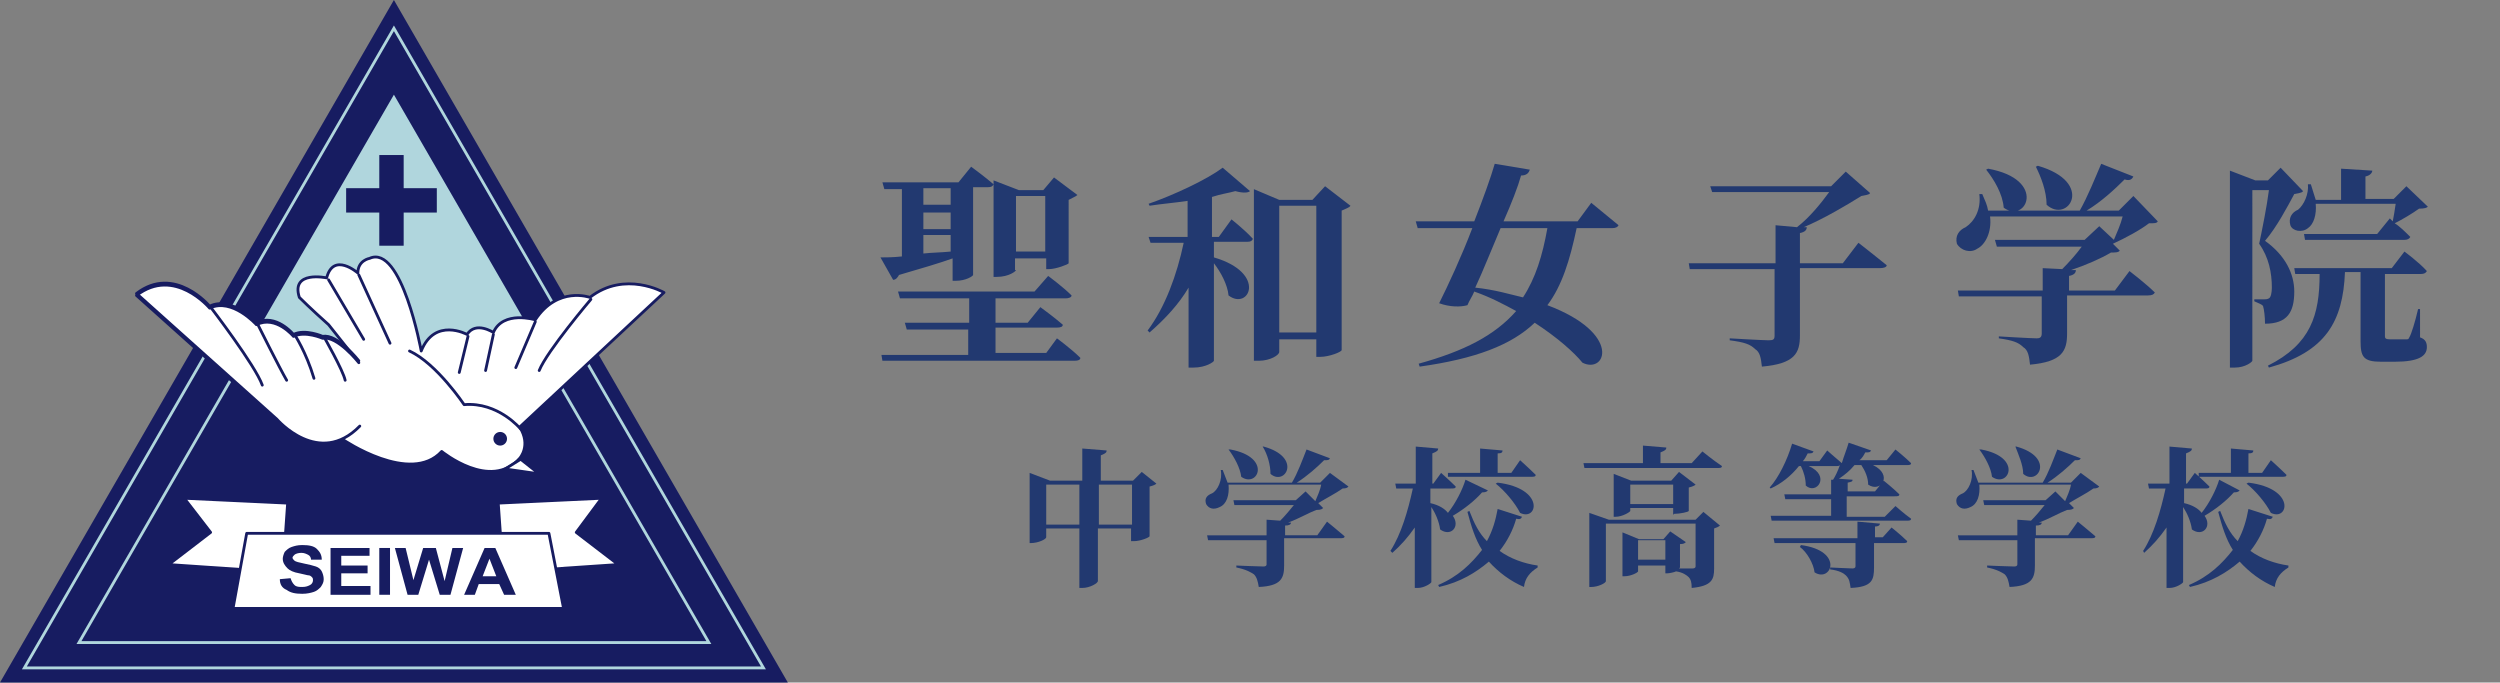 <?xml version="1.0" encoding="utf-8"?>
<!-- Generator: Adobe Illustrator 28.3.0, SVG Export Plug-In . SVG Version: 6.00 Build 0)  -->
<svg version="1.1" id="レイヤー_1" xmlns="http://www.w3.org/2000/svg" xmlns:xlink="http://www.w3.org/1999/xlink" x="0px"
	 y="0px" viewBox="0 0 256.4 70" style="enable-background:new 0 0 256.4 70;" xml:space="preserve">
<rect x="0" y="0" width="256.4" height="70" fill="#808080" stroke="none"/>
<style type="text/css">
	.st0{fill:#171C61;}
	.st1{fill:#B0D6DD;}
	.st2{fill:none;stroke:#B0D6DD;stroke-width:0.291;}
	.st3{fill:#FFFFFF;stroke:#171C61;stroke-width:0.291;stroke-linecap:round;stroke-linejoin:round;}
	.st4{fill:none;stroke:#171C61;stroke-width:0.291;stroke-linecap:round;stroke-linejoin:round;}
	.st5{fill:#223970;}
</style>
<g>
	<polygon class="st0" points="0,70 40.4,0 80.8,70 	"/>
	<polygon class="st1" points="55.8,36.7 40.4,10 25,36.7 	"/>
	<polygon class="st2" points="78.3,68.5 2.5,68.5 40.4,2.9 	"/>
	<polygon class="st2" points="72.7,65.9 8.1,65.9 40.4,10 	"/>
	<polygon class="st0" points="44.8,19.3 41.4,19.3 41.4,15.9 38.9,15.9 38.9,19.3 35.5,19.3 35.5,21.8 38.9,21.8 38.9,25.2 
		41.4,25.2 41.4,21.8 44.8,21.8 	"/>
	<path class="st3" d="M36.8,37.2c0,0-2.2-2.8-3.7-2.5c0,0-1.8-0.8-3-0.2c0,0-1.8-2.2-3.8-1.2c0,0-2.5-2.8-4.8-1.7
		c0,0-3.6-4.3-7.5-1.3l14.4,12.9c0,0,3.3,3.8,6.8,1.9c0,0,6.9,4.7,10.1,1.2c0,0,5,4.1,8,0.7c0,0,1.2-1.3,0-3.2L68.1,30
		c0,0-4-2.3-7.6,0.5c0,0-3.3-1.2-5.6,2.3c0,0-3.3-1-4.3,1.3c0,0-1.8-1.2-2.7,0.2c0,0-3.3-1.8-4.7,1.7c0,0-2-11-5.3-9.5
		c0,0-1.2,0.2-1.2,1.5c0,0-2.5-2.2-3.2,0.5c0,0-3.7-0.8-2.8,2c0,0,1.2,1.2,3,2.8L36.8,37.2z"/>
	<path class="st4" d="M36.8,37c0,0-2.2-2.8-3.7-2.5c0,0-1.8-0.8-3-0.2c0,0-1.8-2.2-3.8-1.2c0,0-2.5-2.8-4.8-1.7c0,0-3.6-4.3-7.5-1.3
		L28.4,43c0,0,4.3,5,8.5,0.7"/>
	<polygon class="st3" points="53.4,47.1 55.3,48.6 51.8,48.1 	"/>
	<path class="st4" d="M53.4,44c0,0-2.3-2.8-5.8-2.5c0,0-2.8-4.2-5.6-5.5"/>
	<ellipse class="st0" cx="51.3" cy="45" rx="0.7" ry="0.7"/>
	<path class="st4" d="M60.6,30.7c0,0-4.5,5.3-5.3,7.3"/>
	<line class="st4" x1="54.9" y1="33" x2="52.9" y2="37.7"/>
	<line class="st4" x1="50.6" y1="34.3" x2="49.8" y2="38"/>
	<line class="st4" x1="48" y1="34.5" x2="47.1" y2="38.2"/>
	<path class="st4" d="M21.6,31.5c0,0,4.6,6,5.3,8"/>
	<path class="st4" d="M26.4,33.2c0,0,2.3,4.6,3,5.8"/>
	<path class="st4" d="M30.2,34.3c0,0,1.2,1.8,2,4.5"/>
	<path class="st4" d="M33.2,34.5c0,0,2,3.5,2.2,4.5"/>
	<line class="st4" x1="36.8" y1="28.2" x2="40" y2="35.2"/>
	<line class="st4" x1="33.7" y1="28.7" x2="37.3" y2="34.8"/>
	<polygon class="st3" points="18.9,51.1 21.6,54.6 17.3,57.9 29,58.7 29.5,51.6 	"/>
	<polygon class="st3" points="61.7,51.1 59.1,54.6 63.4,57.9 51.6,58.7 51.1,51.6 	"/>
	<polygon class="st3" points="57.8,62.4 23.9,62.4 25.3,54.7 56.3,54.7 	"/>
	<g>
		<path class="st0" d="M28.7,59.4l1.1-0.1c0.1,0.3,0.2,0.5,0.4,0.7c0.2,0.2,0.5,0.2,0.8,0.2c0.4,0,0.6-0.1,0.8-0.2
			c0.2-0.1,0.3-0.3,0.3-0.5c0-0.1,0-0.2-0.1-0.3S31.8,59,31.6,59c-0.1,0-0.4-0.1-0.9-0.2c-0.6-0.1-1-0.3-1.2-0.5
			c-0.3-0.3-0.5-0.6-0.5-1c0-0.2,0.1-0.5,0.2-0.7c0.2-0.2,0.4-0.4,0.7-0.5c0.3-0.1,0.6-0.2,1.1-0.2c0.7,0,1.2,0.1,1.5,0.4
			c0.3,0.3,0.5,0.6,0.5,1.1h-1.1c0-0.2-0.1-0.4-0.3-0.5c-0.2-0.1-0.4-0.2-0.7-0.2c-0.3,0-0.6,0.1-0.7,0.2C30.1,57,30,57.1,30,57.2
			s0.1,0.2,0.2,0.3s0.5,0.2,1,0.3s0.9,0.2,1.2,0.3s0.5,0.3,0.6,0.5s0.2,0.5,0.2,0.8s-0.1,0.5-0.3,0.8c-0.2,0.2-0.4,0.4-0.7,0.5
			s-0.7,0.2-1.2,0.2c-0.7,0-1.2-0.1-1.6-0.4C28.9,60.3,28.7,59.9,28.7,59.4z"/>
		<path class="st0" d="M33.9,61v-4.8h4V57H35v1h2.7v0.8H35v1.3h3V61H33.9z"/>
		<path class="st0" d="M38.9,61v-4.8H40V61H38.9z"/>
		<path class="st0" d="M41.8,61l-1.3-4.8h1.1l0.8,3.3l1-3.3h1.3l0.9,3.4l0.8-3.4h1.1L46.2,61h-1.1L44,57.4L42.9,61H41.8z"/>
		<path class="st0" d="M52.9,61h-1.2l-0.5-1.1h-2.1L48.7,61h-1.1l2.1-4.8h1.1L52.9,61z M50.9,59.1l-0.7-1.8l-0.7,1.8H50.9z"/>
	</g>
</g>
<g id="_レイヤー_2-2">
	<g>
		<path class="st5" d="M90.3,26.4c0.5,0,1.3,0,2.2-0.1v-6.9h-1.8l-0.2-0.7h7.8l1.3-1.6c0,0,1.5,1.1,2.3,1.8
			c-0.1,0.2-0.2,0.3-0.6,0.3h-1.5v9c0,0.1-0.7,0.6-1.8,0.6h-0.3v-2.3c-1.4,0.5-3.1,1-5.5,1.7c-0.1,0.2-0.3,0.5-0.6,0.5L90.3,26.4
			L90.3,26.4z M108.4,34.7c0,0,1.5,1.1,2.4,2c0,0.2-0.2,0.3-0.6,0.3H90.5l-0.1-0.6h8.9v-2.6h-6.3l-0.2-0.7h6.6v-2.5h-7.1l-0.2-0.7
			h14l1.4-1.6c0,0,1.5,1.1,2.4,2c0,0.2-0.3,0.3-0.6,0.3h-7.2v2.5h3.3l1.3-1.6c0,0,1.5,1.1,2.3,1.8c0,0.2-0.2,0.3-0.6,0.3h-6.3v2.6
			h5.2L108.4,34.7L108.4,34.7z M94.7,19.3V21h2.8v-1.7H94.7z M94.7,23.5h2.8v-1.7h-2.8V23.5z M94.7,26c0.9-0.1,1.8-0.1,2.8-0.2v-1.7
			h-2.8V26L94.7,26z M104.2,27.7c0,0.1-0.7,0.7-2,0.7h-0.3v-9.9l2.6,1h2.5l1.1-1.3l2.4,1.8c-0.1,0.1-0.5,0.3-0.9,0.5V27
			c0,0.1-1.3,0.6-2,0.6h-0.3v-1.1h-3.2V27.7L104.2,27.7z M104.2,20.1v5.7h3v-5.7H104.2z"/>
		<path class="st5" d="M126.3,22.5c0,0,1.4,1.1,2.2,2c-0.1,0.2-0.2,0.3-0.6,0.3h-3.4v1.6c5.5,1.6,3.6,5.5,1.5,3.9
			c-0.1-1.1-0.8-2.4-1.5-3.3v10c0,0.1-0.8,0.7-2.1,0.7h-0.5v-8.2c-1,1.7-2.4,3.2-4,4.6l-0.2-0.2c1.8-2.4,3-5.7,3.7-9H118l-0.2-0.6h4
			v-3.7c-1.3,0.2-2.6,0.3-3.9,0.5l-0.1-0.2c2.6-0.9,6-2.5,7.6-3.7l2.8,2.4c-0.2,0.2-0.8,0.2-1.5,0c-0.7,0.2-1.5,0.3-2.4,0.6v4.1h0.7
			L126.3,22.5z M138.5,21.1c-0.1,0.2-0.5,0.3-0.9,0.5v14.3c0,0.2-1.3,0.7-2.2,0.7H135v-1.8h-3.8v1.3c0,0.3-0.9,0.9-2.1,0.9h-0.5
			V19.4l2.6,1.1h3.4l1.3-1.4L138.5,21.1L138.5,21.1z M135,34.1v-13h-3.8v13H135z"/>
		<path class="st5" d="M163.2,20.8c0,0,1.7,1.4,2.8,2.3c-0.1,0.2-0.3,0.3-0.7,0.3h-3.6c-0.7,3.3-1.5,5.9-3,7.9
			c7.7,2.9,6,7.1,3.6,5.9c-0.9-1.1-2.6-2.6-4.9-4.1c-2.4,2.3-6.1,3.7-11.8,4.5l-0.1-0.3c4.7-1.3,7.8-2.9,10-5.4
			c-1.3-0.7-2.6-1.4-4.3-2c-0.2,0.5-0.5,0.9-0.7,1.4c-0.7,0.2-1.8,0.2-2.9-0.2c0.9-1.8,2.3-4.8,3.4-7.7h-5.6l-0.2-0.7h6
			c0.9-2.3,1.7-4.5,2.1-5.9l3.6,0.6c-0.1,0.3-0.3,0.6-0.9,0.6c-0.3,1.1-1,2.9-1.8,4.7h7.6L163.2,20.8L163.2,20.8z M153.9,23.4
			c-0.9,2.1-1.8,4.4-2.6,6.1c2,0.2,3.6,0.7,4.9,1c1.3-2,2-4.3,2.5-7.1H153.9z"/>
		<path class="st5" d="M190.6,24.9c0,0,1.8,1.4,2.9,2.3c0,0.2-0.3,0.3-0.7,0.3h-8.2v6.9c0,1.8-0.5,2.9-3.9,3.2
			c-0.1-0.9-0.2-1.5-0.7-1.8c-0.5-0.5-1.1-0.7-2.6-0.9v-0.2c0,0,3.4,0.2,4,0.2c0.5,0,0.6-0.1,0.6-0.5v-6.8h-8.7l-0.1-0.6h8.9v-3.9
			l2.2,0.2c1.3-1,2.5-2.5,3.3-3.6h-12l-0.2-0.6h12.4l1.5-1.5l2.5,2.2c-0.1,0.2-0.5,0.2-0.9,0.3c-1.6,1-3.8,2.3-5.9,3.2h0.3
			c0,0.3-0.2,0.5-0.7,0.6V27h4.4L190.6,24.9L190.6,24.9z"/>
		<path class="st5" d="M221.3,22.7c-0.1,0.2-0.3,0.2-0.9,0.2c-0.9,0.7-2.4,1.5-3.7,2.1l0.7,0.7c-0.1,0.2-0.5,0.2-0.9,0.2
			c-1,0.6-2.6,1.3-4.1,1.8h0.5c0,0.3-0.2,0.5-0.7,0.6v1.5h4.7l1.5-2c0,0,1.7,1.3,2.6,2.2c-0.1,0.2-0.3,0.3-0.7,0.3H212v3.9
			c0,1.8-0.5,2.9-3.8,3.2c-0.1-0.9-0.2-1.5-0.7-1.8c-0.5-0.5-1.1-0.7-2.5-0.9v-0.2c0,0,3.3,0.2,3.9,0.2c0.3,0,0.5-0.1,0.5-0.5v-3.8
			h-8.5l-0.1-0.6h8.7v-2.3l2,0.1c0.7-0.7,1.5-1.6,2-2.3h-8.7l-0.2-0.7h9.2l1.5-1.4l1.5,1.4c0.3-0.7,0.7-1.6,0.9-2.4h-13.6
			c0.2,1.6-0.5,2.9-1.3,3.3c-0.7,0.5-1.7,0.2-2.1-0.5c-0.2-0.8,0.2-1.4,0.9-1.7c0.9-0.6,1.6-1.8,1.4-3.4h0.3
			c0.3,0.7,0.5,1.1,0.6,1.7h9.4c0.8-1.4,1.6-3.4,2.2-4.8l3.3,1.3c-0.1,0.2-0.3,0.5-0.9,0.3c-1,1-2.4,2.3-3.9,3.2h3.3l1.5-1.5
			L221.3,22.7L221.3,22.7z M203.9,17.3c6.1,1.1,3.9,5.7,1.6,4c-0.1-1.4-1-2.9-1.8-3.9L203.9,17.3z M209,17c5.9,1.7,3.1,6,0.9,4
			c0-1.4-0.6-2.9-1.1-3.9L209,17L209,17z"/>
		<path class="st5" d="M236.2,19.6c-0.1,0.2-0.5,0.2-0.9,0.3c-0.7,1.3-1.8,3.4-3,4.8c2.1,1.5,3,3.4,3,5.2c0,2.1-0.7,3.3-3,3.3
			c0-0.7-0.1-1.5-0.2-1.8c-0.1-0.2-0.5-0.3-0.9-0.5v-0.2h1c0.2,0,0.3,0,0.5-0.1c0.2-0.1,0.3-0.6,0.3-1.1c0-1.5-0.3-3.1-1.3-4.5
			c0.3-1.4,0.8-3.9,1-5.5h-1.7V37c0,0.1-0.7,0.7-1.8,0.7h-0.5V17.5l2.6,1h1.3l1.3-1.3L236.2,19.6L236.2,19.6z M248.2,34.6
			c0.6,0.2,0.7,0.6,0.7,1c0,0.9-0.8,1.5-3.3,1.5h-1.4c-1.8,0-2.1-0.5-2.1-2.1v-7.1h-1.6c-0.2,5.1-2,8.2-7.8,9.8l-0.1-0.2
			c4.4-2.2,5.3-5.2,5.3-9.4h-2.5l-0.1-0.6h10l1.3-1.7c0,0,1.5,1.1,2.3,2c-0.1,0.2-0.3,0.3-0.6,0.3h-3.7v6.4c0,0.2,0.1,0.3,0.5,0.3
			h0.9c0.3,0,0.7,0,0.8,0c0.2,0,0.2,0,0.3-0.2c0.2-0.3,0.6-1.6,0.9-2.9h0.2V34.6L248.2,34.6z M237.5,20.9c0.1,1.1-0.2,2.1-0.8,2.5
			c-0.6,0.5-1.6,0.3-1.8-0.3c-0.2-0.7,0.1-1.3,0.8-1.6c0.6-0.5,1.1-1.6,1-2.6h0.3c0.2,0.6,0.3,1,0.5,1.6h2.6v-3.2l3.2,0.2
			c0,0.2-0.2,0.5-0.7,0.6v2.3h2.9l1.3-1.3l2.2,2.1c-0.1,0.1-0.3,0.2-0.9,0.2c-0.7,0.5-1.7,1.1-2.5,1.5c0.5,0.3,1.1,0.9,1.6,1.4
			c-0.1,0.2-0.3,0.3-0.6,0.3h-10.2l-0.1-0.6h7.5l1.3-1.6l0.3,0.3c0.1-0.5,0.2-1.1,0.3-1.8H237.5L237.5,20.9z"/>
	</g>
	<g>
		<path class="st5" d="M118.6,49.6c-0.1,0.1-0.3,0.2-0.7,0.3V55c0,0.1-0.9,0.5-1.6,0.5h-0.3v-1.3h-3.4v5.4c0,0.2-0.8,0.7-1.6,0.7
			h-0.3v-6.1h-3.4v0.9c0,0.2-0.8,0.6-1.6,0.6h-0.1v-7.2l2.1,0.8h3.3v-3.3l2.5,0.2c0,0.2-0.1,0.3-0.6,0.5v2.6h3.3l0.9-0.9L118.6,49.6
			L118.6,49.6z M110.7,53.8v-4.1h-3.4v4.1H110.7z M116.1,53.8v-4.1h-3.4v4.1H116.1z"/>
		<path class="st5" d="M138.3,49.9c-0.1,0.1-0.2,0.2-0.6,0.2c-0.7,0.5-1.7,1-2.5,1.5l0.5,0.5c-0.1,0.1-0.2,0.2-0.7,0.2
			c-0.8,0.3-1.8,0.9-2.9,1.3h0.3c0,0.2-0.2,0.3-0.6,0.3v1h3.3l1-1.4c0,0,1.1,0.9,1.8,1.5c0,0.2-0.2,0.2-0.5,0.2h-5.7V58
			c0,1.3-0.3,2.1-2.6,2.2c-0.1-0.6-0.2-1-0.5-1.3c-0.3-0.2-0.8-0.5-1.8-0.7V58c0,0,2.3,0.1,2.8,0.1c0.2,0,0.3-0.1,0.3-0.2v-2.5h-6
			l-0.1-0.5h6.1v-1.6l1.4,0.1c0.5-0.5,1-1.1,1.4-1.6h-6.1l-0.1-0.5h6.4l1-0.9l1,1c0.2-0.5,0.5-1.1,0.6-1.7h-9.5
			c0.1,1.1-0.2,2-0.9,2.3c-0.6,0.3-1.1,0.2-1.4-0.3c-0.2-0.6,0.1-0.9,0.6-1.1c0.6-0.3,1.1-1.4,0.9-2.4h0.2c0.2,0.5,0.3,0.8,0.5,1.3
			h6.6c0.6-1,1.1-2.4,1.5-3.4l2.4,0.9c-0.1,0.2-0.2,0.2-0.6,0.2c-0.7,0.7-1.7,1.6-2.8,2.3h2.4l1-1L138.3,49.9L138.3,49.9z
			 M126.2,46.1c4.3,0.8,2.8,4,1.1,2.8c-0.1-0.9-0.7-2-1.3-2.8H126.2L126.2,46.1z M129.6,45.8c4,1.1,2.2,4.1,0.7,2.8
			c0-0.9-0.3-2-0.8-2.8H129.6z"/>
		<path class="st5" d="M152.6,50.3c-0.1,0.1-0.2,0.2-0.6,0.2c-0.7,0.8-1.8,1.7-3,2.4c0.8,1.1-0.2,2.2-1.3,1.4
			c-0.1-0.8-0.5-1.7-0.9-2.3v7.7c0,0.1-0.7,0.6-1.4,0.6h-0.3v-6.2c-0.7,1-1.4,1.8-2.3,2.6l-0.2-0.2c1.1-1.7,1.8-4.1,2.3-6.4h-1.7
			l-0.1-0.5h2.1v-3.8l2.3,0.2c0,0.2-0.1,0.3-0.6,0.5v3.1h0.1l0.8-1.1c0,0,0.9,0.8,1.5,1.4c0,0.2-0.2,0.2-0.5,0.2h-2.1v1.5
			c0.9,0.2,1.5,0.6,1.8,1c0.8-1,1.5-2.4,1.8-3.4L152.6,50.3L152.6,50.3z M156.1,53c-0.1,0.2-0.2,0.3-0.6,0.2
			c-0.3,1.1-0.9,2.3-1.7,3.3c1.1,0.8,2.5,1.3,3.9,1.5v0.2c-0.8,0.5-1.3,1.1-1.4,2c-1.4-0.6-2.6-1.5-3.6-2.6
			c-1.3,1.1-2.9,2.1-5.1,2.6l-0.1-0.2c2.1-0.9,3.4-2.2,4.5-3.6c-0.7-1.1-1.1-2.4-1.5-3.9l0.2-0.1c0.5,1.3,1,2.3,1.8,3.1
			c0.6-1.1,0.9-2.2,1.1-3.3L156.1,53L156.1,53z M148.5,48.5h3.3v-2.5l2.3,0.2c0,0.2-0.1,0.3-0.5,0.3v2h1.4l0.9-1.3
			c0,0,1,0.9,1.6,1.5c0,0.2-0.2,0.2-0.5,0.2h-8.5L148.5,48.5L148.5,48.5z M153.6,49.5c4.9,0.6,4.1,4,2.3,3.1c-0.5-1-1.6-2.3-2.5-3
			L153.6,49.5L153.6,49.5z"/>
		<path class="st5" d="M174.6,46.3c0,0,1.1,0.9,2,1.5c0,0.2-0.2,0.2-0.5,0.2h-13.6l-0.1-0.5h6.1v-1.8l2.4,0.2c0,0.2-0.1,0.3-0.6,0.5
			v1.1h3.2L174.6,46.3L174.6,46.3z M174.7,52.5l1.7,1.4c-0.1,0.1-0.3,0.2-0.6,0.3v4.1c0,1.1-0.2,1.8-2.3,2c0-0.6-0.1-0.9-0.3-1.1
			s-0.6-0.5-1.3-0.6l0,0c-0.2,0.1-0.7,0.2-0.9,0.2h-0.2V58H168v0.6c0,0.1-0.7,0.5-1.4,0.5h-0.2v-4.5l1.7,0.7h2.5l0.7-0.8l1.6,1.1
			c-0.1,0.1-0.2,0.2-0.6,0.2v2.4c0,0,0,0-0.1,0.1c0.5,0,1.1,0,1.4,0c0.2,0,0.3-0.1,0.3-0.2v-4.4h-9.2v5.9c0,0.2-0.8,0.6-1.5,0.6
			h-0.2v-7.6l2,0.7h8.9L174.7,52.5L174.7,52.5z M171.6,52.8v-0.7h-4.4v0.3c0,0.1-0.8,0.6-1.5,0.6h-0.2v-4.4l1.8,0.7h4.1l0.8-0.9
			l1.7,1.3c-0.1,0.1-0.3,0.2-0.7,0.3v2.4c0,0.1-0.9,0.3-1.5,0.3L171.6,52.8L171.6,52.8z M171.6,51.7v-2h-4.4v2H171.6z M170.8,57.4
			v-2H168v2H170.8z"/>
		<path class="st5" d="M194.4,51.9c0,0,0.9,0.8,1.6,1.3c0,0.2-0.2,0.2-0.5,0.2h-13.8l-0.1-0.5h6.2v-1.7h-4.7l-0.1-0.5h4.8v-1.5h0.2
			c0.2-0.3,0.5-0.9,0.7-1.5c-0.1,0.1-0.2,0.1-0.3,0.1h-2.9c2.3,1,0.8,3-0.3,2c0-0.7-0.2-1.4-0.5-2h-0.2c-0.8,1-1.8,1.8-2.9,2.3
			l-0.1-0.1c0.9-1,1.8-2.8,2.3-4.5l2.2,0.8c-0.1,0.2-0.2,0.2-0.6,0.2c-0.1,0.2-0.3,0.6-0.5,0.8h1.7l0.8-1.1c0,0,0.9,0.8,1.5,1.3
			c0.2-0.7,0.5-1.4,0.7-2.1l2.3,0.8c-0.1,0.2-0.2,0.2-0.6,0.2c-0.1,0.2-0.3,0.6-0.6,0.8h2.8l0.9-1.1c0,0,1,0.8,1.6,1.4
			c0,0.2-0.2,0.2-0.5,0.2h-3.4c2.1,1,0.8,2.9-0.5,2c0-0.7-0.3-1.4-0.7-2h-0.7c-0.5,0.6-1,1-1.6,1.4l1.4,0.1c0,0.2-0.1,0.2-0.5,0.3
			v0.9h2.8l0.9-1.1c0,0,1,0.8,1.6,1.4c0,0.2-0.2,0.2-0.5,0.2h-4.9v2.1h3.9L194.4,51.9L194.4,51.9z M194,54.1c0,0,1,0.8,1.6,1.4
			c0,0.2-0.2,0.2-0.5,0.2h-2.9v2.5c0,1.3-0.2,2-2.4,2.1c-0.1-0.6-0.1-0.9-0.5-1.3c-0.2-0.2-0.7-0.5-1.6-0.6v-0.2c0,0,2,0.1,2.3,0.1
			c0.2,0,0.3-0.1,0.3-0.2v-2.4H182l-0.1-0.5h8.6v-1.7l2.3,0.2c0,0.2-0.2,0.3-0.5,0.3v1.1h0.8L194,54.1L194,54.1z M184.7,55.9
			c4.5,0.6,3.1,3.9,1.4,2.8c-0.1-0.9-0.8-2.1-1.5-2.6L184.7,55.9z"/>
		<path class="st5" d="M215.3,49.9c-0.1,0.1-0.2,0.2-0.6,0.2c-0.7,0.5-1.7,1-2.5,1.5l0.5,0.5c-0.1,0.1-0.2,0.2-0.7,0.2
			c-0.8,0.3-1.8,0.9-2.9,1.3h0.3c0,0.2-0.2,0.3-0.6,0.3v1h3.3l1-1.4c0,0,1.1,0.9,1.8,1.5c0,0.2-0.2,0.2-0.5,0.2h-5.7V58
			c0,1.3-0.3,2.1-2.6,2.2c-0.1-0.6-0.2-1-0.5-1.3c-0.3-0.2-0.8-0.5-1.8-0.7V58c0,0,2.3,0.1,2.8,0.1c0.2,0,0.3-0.1,0.3-0.2v-2.5h-6
			l-0.1-0.5h6.1v-1.6l1.4,0.1c0.5-0.5,1-1.1,1.4-1.6h-6.2l-0.1-0.5h6.4l1-0.9l1,1c0.2-0.5,0.5-1.1,0.6-1.7h-9.4
			c0.1,1.1-0.2,2-0.9,2.3c-0.6,0.3-1.1,0.2-1.4-0.3c-0.2-0.6,0.1-0.9,0.6-1.1c0.6-0.3,1.1-1.4,0.9-2.4h0.2c0.2,0.5,0.3,0.8,0.5,1.3
			h6.6c0.6-1,1.1-2.4,1.5-3.4l2.4,0.9c-0.1,0.2-0.2,0.2-0.6,0.2c-0.7,0.7-1.7,1.6-2.8,2.3h2.4l1-1L215.3,49.9L215.3,49.9z
			 M203.2,46.1c4.3,0.8,2.8,4,1.1,2.8c-0.1-0.9-0.7-2-1.3-2.8H203.2L203.2,46.1z M206.8,45.8c4,1.1,2.2,4.1,0.7,2.8
			c0-0.9-0.5-2-0.8-2.8H206.8z"/>
		<path class="st5" d="M229.7,50.3c-0.1,0.1-0.2,0.2-0.6,0.2c-0.7,0.8-1.8,1.7-3,2.4c0.8,1.1-0.2,2.2-1.3,1.4
			c-0.1-0.8-0.5-1.7-0.9-2.3v7.7c0,0.1-0.7,0.6-1.4,0.6h-0.3v-6.2c-0.7,1-1.4,1.8-2.3,2.6l-0.1-0.2c1.1-1.7,1.8-4.1,2.3-6.4h-1.7
			l-0.1-0.5h2.2v-3.8l2.3,0.2c0,0.2-0.1,0.3-0.6,0.5v3.1h0.1l0.8-1.1c0,0,0.9,0.8,1.5,1.4c0,0.2-0.2,0.2-0.5,0.2H224v1.5
			c0.9,0.2,1.5,0.6,1.8,1c0.8-1,1.5-2.4,1.8-3.4L229.7,50.3L229.7,50.3z M233.1,53c-0.1,0.2-0.2,0.3-0.6,0.2
			c-0.3,1.1-0.9,2.3-1.7,3.3c1.1,0.8,2.5,1.3,3.9,1.5v0.2c-0.8,0.5-1.3,1.1-1.4,2c-1.4-0.6-2.6-1.5-3.6-2.6
			c-1.3,1.1-2.9,2.1-5.1,2.6l-0.1-0.2c2.1-0.9,3.4-2.2,4.5-3.6c-0.7-1.1-1.1-2.4-1.5-3.9l0.2-0.1c0.5,1.3,1,2.3,1.8,3.1
			c0.6-1.1,0.9-2.2,1.1-3.3L233.1,53L233.1,53z M225.5,48.5h3.3v-2.5l2.3,0.2c0,0.2-0.1,0.3-0.5,0.3v2h1.4l0.9-1.3
			c0,0,1,0.9,1.6,1.5c0,0.2-0.2,0.2-0.5,0.2h-8.5L225.5,48.5L225.5,48.5z M230.6,49.5c4.9,0.6,4.1,4,2.3,3.1c-0.5-1-1.6-2.3-2.5-3
			L230.6,49.5L230.6,49.5z"/>
	</g>
</g>
</svg>
